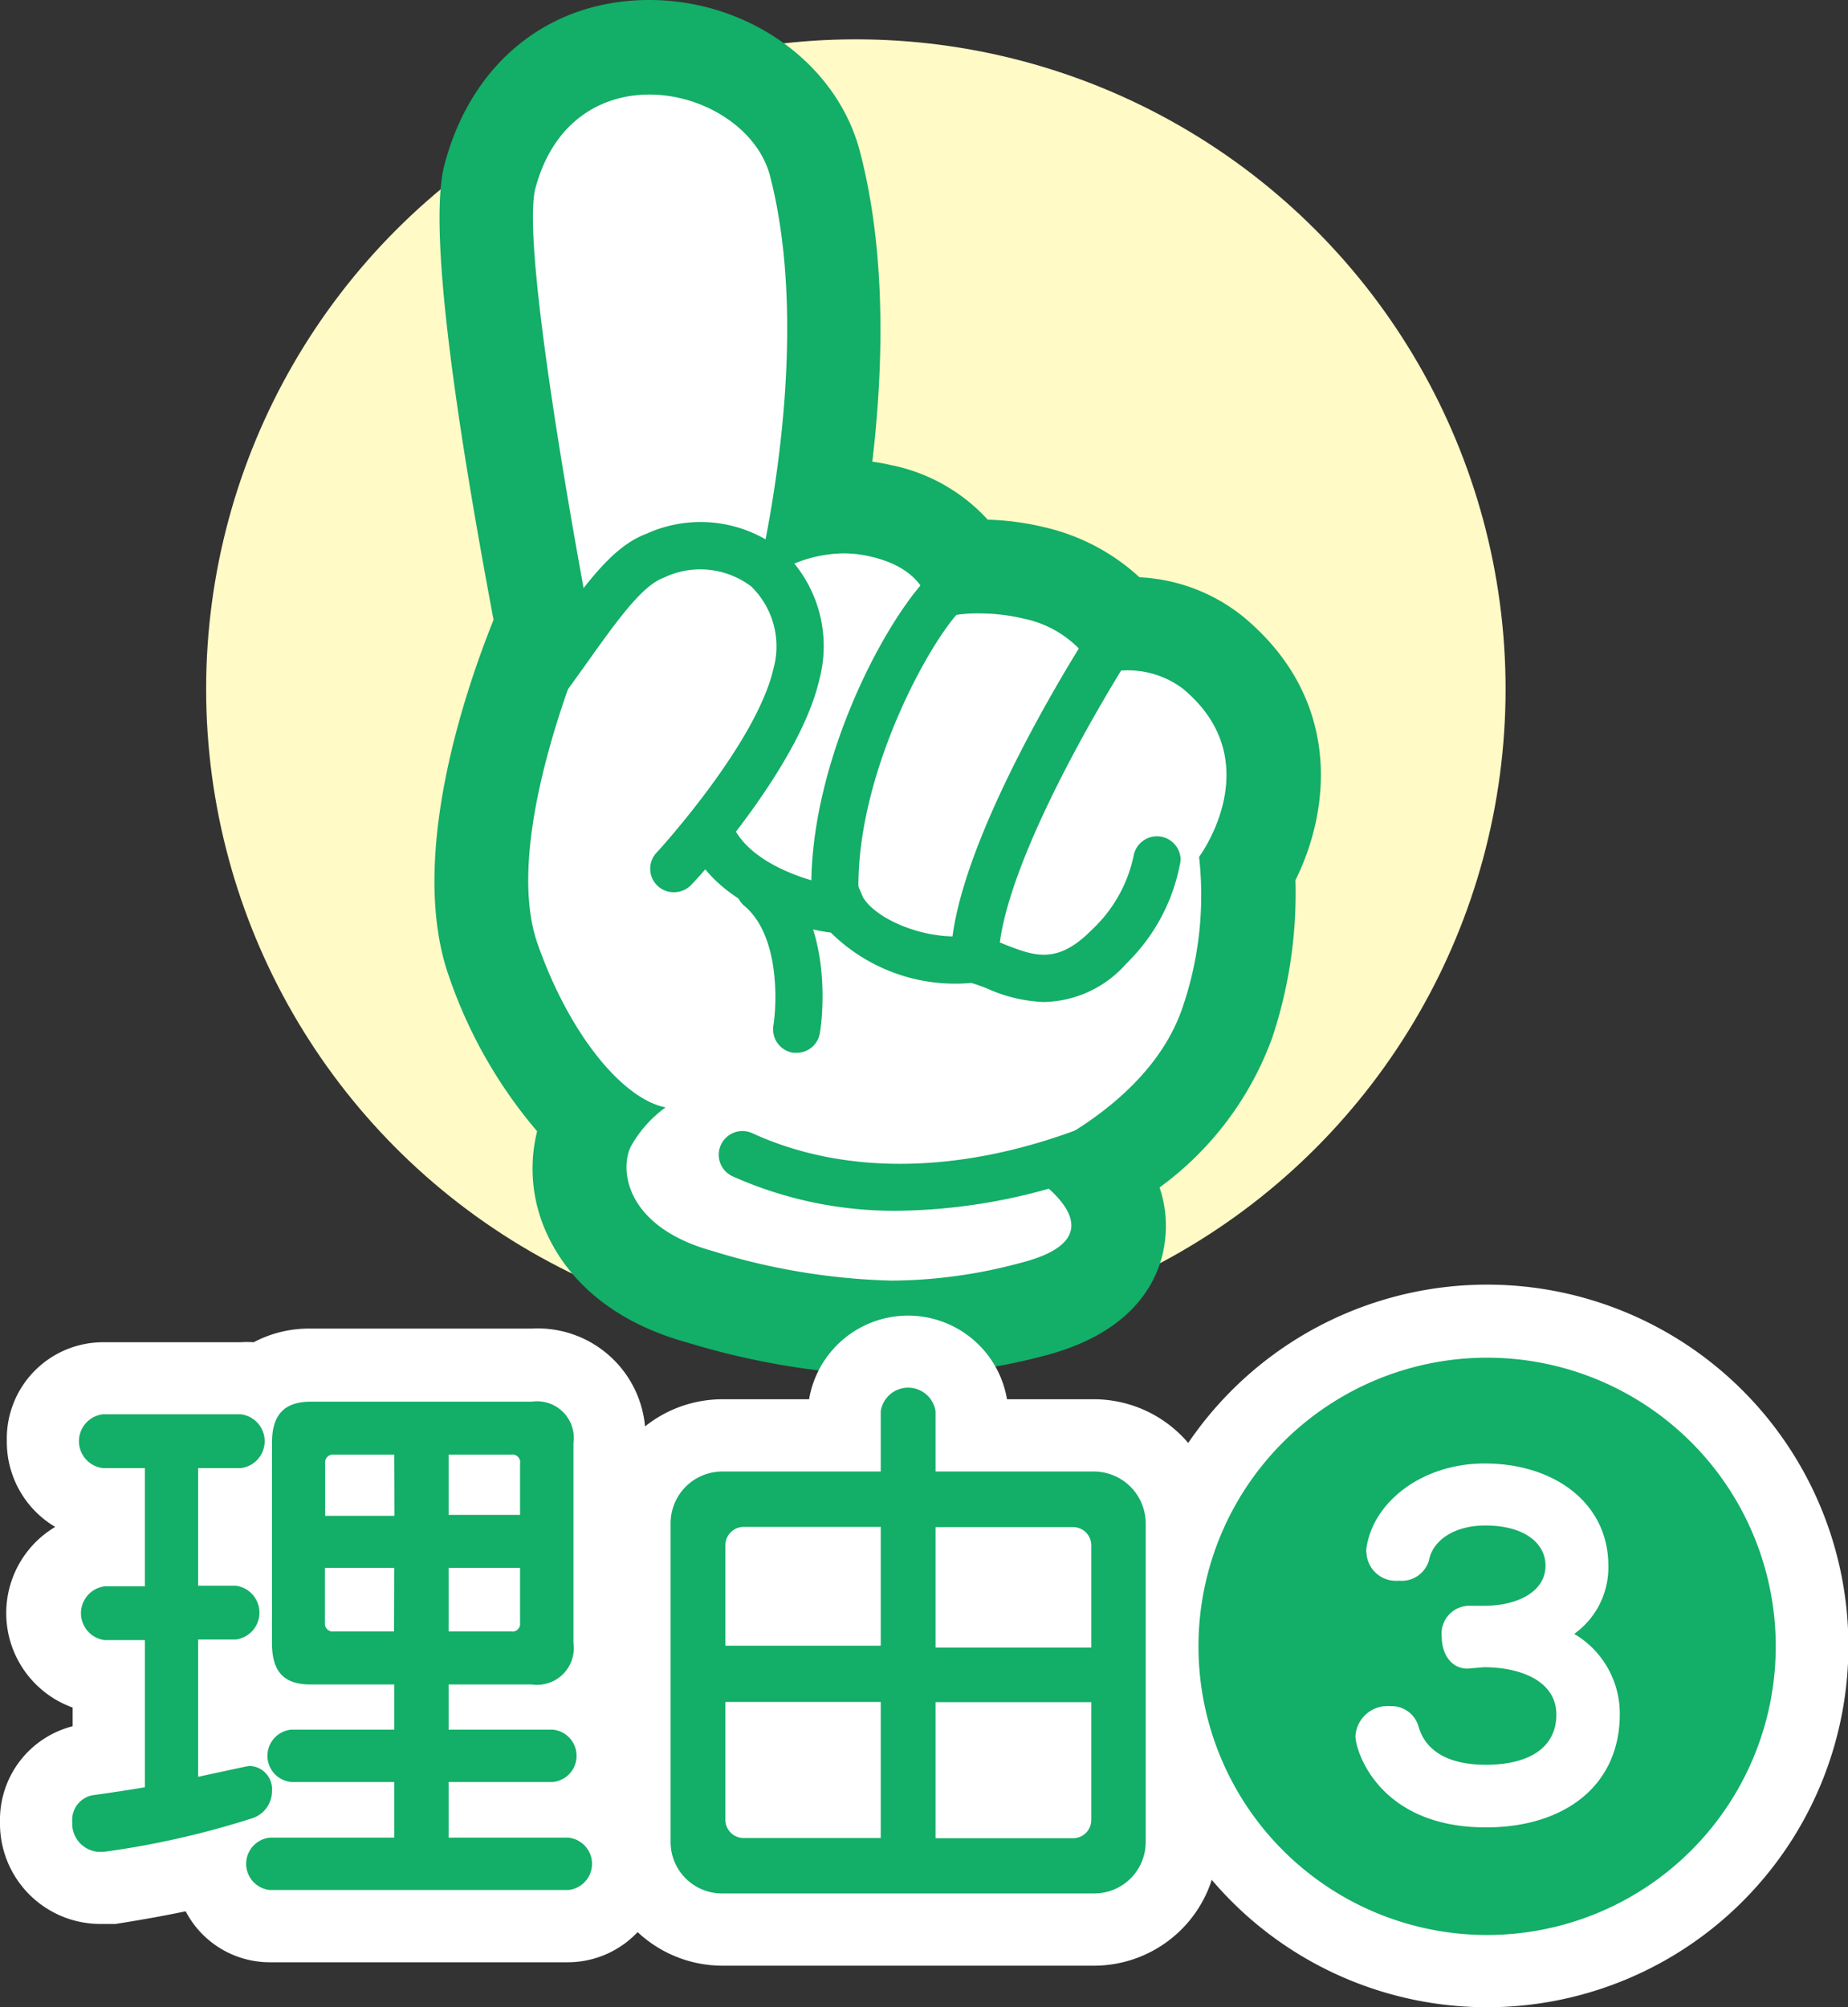 <svg xmlns="http://www.w3.org/2000/svg" viewBox="0 0 92.07 100"><rect x="0" y="0" width="92.07" height="100" fill="#333333" stroke="none"/><g id="レイヤー_2" data-name="レイヤー 2"><g id="レイヤー_1-2" data-name="レイヤー 1"><circle cx="42.64" cy="34.33" r="32.37" style="fill:#fffac6"/><path d="M44.45,66.19a35.73,35.73,0,0,1-9.54-1.55c-3.48-1-4.94-2.83-5.56-4.22a5.12,5.12,0,0,1,0-4.35c.05-.09.09-.19.15-.28a19.13,19.13,0,0,1-4.93-7.92C22.66,42.4,25.93,33.78,27,31.13,26,25.89,23.55,12,24.42,8.78c1.06-4,4.1-6.43,7.93-6.43s7.38,2.49,8.24,5.79c1.53,5.86.91,12.71.2,17.16A9,9,0,0,1,42,25.22a8.42,8.42,0,0,1,1.86.21A6.19,6.19,0,0,1,48,28.23l.78,0a12,12,0,0,1,2.72.32,7.89,7.89,0,0,1,4.26,2.53H56a6.81,6.81,0,0,1,4.41,1.44c4.07,3.35,3.38,8,1.75,10.79a20.52,20.52,0,0,1-1,7.65c-1.2,3.55-4.09,6-6.45,7.45a4.19,4.19,0,0,1,1,3.11c-.23,1.81-1.67,3.07-4.28,3.74A27.1,27.1,0,0,1,44.45,66.19Z" style="fill:#fff"/><path d="M32.35,4.71c2.67,0,5.35,1.66,6,4,2.33,8.91-.76,20.66-.76,20.66A6.58,6.58,0,0,1,42,27.57a5.85,5.85,0,0,1,1.34.15c3.42.77,3,3.23,3,3.23a7.17,7.17,0,0,1,2.48-.39,9.52,9.52,0,0,1,2.18.26,5.37,5.37,0,0,1,3.66,2.72A6.45,6.45,0,0,1,56,33.4a4.56,4.56,0,0,1,2.92.9c4.38,3.62.82,8.39.82,8.39a17.25,17.25,0,0,1-.82,7.49c-1.78,5.29-8.5,7.74-8.5,7.74s6.37,3.49.41,5a25,25,0,0,1-6.4.88,32.84,32.84,0,0,1-8.91-1.47c-4.37-1.2-4.67-4.08-4.08-5.23a6,6,0,0,1,1.72-1.93c-2.06-.4-4.73-3.48-6.37-8.13-1.93-5.44,2.67-15.68,2.67-15.68s-3.63-18.85-2.78-22C27.59,6,30,4.71,32.35,4.71m0-4.71h0c-5,0-8.86,3.13-10.2,8.18-.72,2.68.11,10.32,2.44,22.7-1.44,3.58-4.28,11.93-2.22,17.77a23.74,23.74,0,0,0,4.39,7.71,7.72,7.72,0,0,0,.44,5c.82,1.86,2.72,4.34,7.09,5.54a38,38,0,0,0,10.16,1.64,29.75,29.75,0,0,0,7.59-1c4.77-1.24,5.82-4.12,6-5.73a5.92,5.92,0,0,0-.27-2.65,16,16,0,0,0,5.61-7.45,22.75,22.75,0,0,0,1.16-7.86c1.8-3.62,2.28-9.1-2.63-13.15a8.91,8.91,0,0,0-5.14-1.94,10.44,10.44,0,0,0-4.72-2.49,13.75,13.75,0,0,0-2.84-.38,8.9,8.9,0,0,0-4.87-2.73c-.29-.07-.59-.12-.88-.16.53-4.5.73-10.29-.61-15.42C41.72,3.18,37.3,0,32.35,0Z" style="fill:#13ae67"/><path d="M39.72,52.45l-.19,0a1.18,1.18,0,0,1-1-1.35c.19-1.18.3-4.55-1.48-6a1.18,1.18,0,0,1,1.47-1.84c3.22,2.57,2.37,8,2.33,8.19A1.17,1.17,0,0,1,39.72,52.45Z" style="fill:#13ae67"/><path d="M52,49.92a7.53,7.53,0,0,1-2.77-.65,7.87,7.87,0,0,0-.84-.3,8.82,8.82,0,0,1-7-2.51c-1.75-.21-5.23-1.33-6.72-3.81a1.17,1.17,0,1,1,2-1.21c1.2,2,4.66,2.71,5.21,2.71h0l.81-.16.31.72c.65,1.09,3.12,2.18,5.32,1.9l.18,0,.17,0a7.85,7.85,0,0,1,1.43.46c1.45.56,2.58,1,4.31-.76a7,7,0,0,0,2.07-3.68,1.18,1.18,0,0,1,2.34.24A9.35,9.35,0,0,1,56.12,48,5.6,5.6,0,0,1,52,49.92Z" style="fill:#13ae67"/><path d="M41.63,46.35a1.17,1.17,0,0,1-1.17-1.09C39.92,37.87,45,29.1,47.16,28a1.16,1.16,0,0,1,1.58.49,1.18,1.18,0,0,1-.49,1.59c-1.27.68-5.92,8.45-5.45,15a1.17,1.17,0,0,1-1.09,1.26Z" style="fill:#13ae67"/><path d="M48.57,48.56h-.08a1.18,1.18,0,0,1-1.1-1.25c.35-5.59,6.46-15.17,6.72-15.58a1.18,1.18,0,1,1,2,1.27c-.06.09-6,9.47-6.35,14.46A1.18,1.18,0,0,1,48.57,48.56Z" style="fill:#13ae67"/><path d="M44.77,60.32a19.74,19.74,0,0,1-8.28-1.72,1.17,1.17,0,0,1,1-2.14c4.78,2.19,10.79,2,16.93-.47a1.34,1.34,0,0,1,1.53.06L54.4,57.84l.77-.89.33,1.13A28.76,28.76,0,0,1,44.77,60.32Z" style="fill:#13ae67"/><path d="M33.6,44.45a1.17,1.17,0,0,1-.86-2s4.92-5.36,5.79-9.12a4.17,4.17,0,0,0-1.1-4.11,4.2,4.2,0,0,0-4.38-.43c-1.07.4-2.27,2.07-3.92,4.39-1,1.4-2.2,3.06-3.69,4.93a1.18,1.18,0,0,1-1.84-1.48c1.47-1.82,2.63-3.45,3.61-4.82,2-2.75,3.27-4.57,5-5.22a6.51,6.51,0,0,1,6.78.86,6.5,6.5,0,0,1,1.83,6.41c-1,4.36-6.14,10-6.35,10.19A1.19,1.19,0,0,1,33.6,44.45Z" style="fill:#13ae67"/><path d="M7.22,81.71h-2a1.35,1.35,0,0,1,0-2.68h2V73.14H5.12a1.35,1.35,0,0,1,0-2.68H12a1.35,1.35,0,0,1,0,2.68H9.87V79h1.87a1.35,1.35,0,0,1,0,2.68H9.87v6.84c2.5-.54,2.5-.54,2.56-.54a1.15,1.15,0,0,1,1.12,1.23,1.42,1.42,0,0,1-1,1.38,43.23,43.23,0,0,1-7.39,1.67c-.09,0-.18,0-.26,0A1.41,1.41,0,0,1,3.6,90.77a1.25,1.25,0,0,1,1-1.33c1-.14,1.81-.26,2.62-.4Zm6.24,12.45a1.31,1.31,0,0,1,0-2.61h6.18V88.78H14.52a1.31,1.31,0,0,1,0-2.61h5.12V83.92H15.47c-1.38,0-1.92-.69-1.92-2.07V71.9c0-1.38.57-2.07,1.95-2.07h11a1.83,1.83,0,0,1,2.07,2.07v9.95a1.83,1.83,0,0,1-2.07,2.07H22.35v2.25h5.18a1.31,1.31,0,0,1,0,2.61H22.35v2.77H28.3a1.31,1.31,0,0,1,0,2.61Zm6.18-21.69h-3a.39.39,0,0,0-.44.44v2.61h3.45Zm0,5.64H16.19v2.74a.39.39,0,0,0,.44.43h3Zm6.27-5.2a.38.38,0,0,0-.43-.44H22.35v3h3.56Zm0,5.2H22.35v3.17h3.13a.38.38,0,0,0,.43-.43Z" style="fill:#fff"/><path d="M36,94.33a2.56,2.56,0,0,1-2.59-2.58V75.9A2.58,2.58,0,0,1,36,73.31h7.88v-3a1.38,1.38,0,0,1,2.73,0v3h7.91a2.59,2.59,0,0,1,2.56,2.59V91.75a2.56,2.56,0,0,1-2.56,2.58Zm7.88-18.26H37.06a.91.91,0,0,0-.92.92v5h7.74Zm0,8.72H36.14v5.86a.91.91,0,0,0,.92.92h6.82ZM54.37,77a.91.91,0,0,0-.92-.92H46.61v6h7.76Zm0,7.8H46.61v6.78h6.84a.91.91,0,0,0,.92-.92Z" style="fill:#fff"/><path d="M74.09,96.4A14.38,14.38,0,1,1,88.47,82,14.38,14.38,0,0,1,74.09,96.4Zm-.17-13.34c1.9,0,3.62.72,3.62,2.36s-1.35,2.5-3.51,2.5c-2.47,0-3.16-1.18-3.36-1.92a1.4,1.4,0,0,0-1.41-1,1.6,1.6,0,0,0-1.73,1.49c0,.75,1.18,4.55,6.5,4.55,3.94,0,6.67-2.1,6.67-5.64a4.61,4.61,0,0,0-2.27-4A4.07,4.07,0,0,0,80.13,78c0-3.11-2.68-5.09-6.16-5.09-3.1,0-5.55,1.9-5.89,4.2a.74.74,0,0,0,0,.26,1.47,1.47,0,0,0,1.61,1.38,1.42,1.42,0,0,0,1.5-1C71.36,76.79,72.39,76,74,76c2,0,3,.92,3,2,0,1.29-1.38,2-3.07,2l-.81,0a1.39,1.39,0,0,0-1.29,1.55c0,.8.43,1.58,1.29,1.58Z" style="fill:#fff"/><path d="M28.3,97.76H13.46a4.73,4.73,0,0,1-4.21-2.54c-1,.21-2.16.42-3.49.63l-.25,0c-.19,0-.42,0-.56,0A5,5,0,0,1,0,90.77,4.81,4.81,0,0,1,3.62,86v-.93a5,5,0,0,1-.87-9A4.92,4.92,0,0,1,.34,71.79a4.8,4.8,0,0,1,4.78-4.92H12a4.49,4.49,0,0,1,.64,0,5.9,5.9,0,0,1,2.84-.68h11a5.37,5.37,0,0,1,5.67,5.67v9.95a6.26,6.26,0,0,1-.66,2.87,4.93,4.93,0,0,1,.8,2.74,5.19,5.19,0,0,1-.44,2.1,5,5,0,0,1,1.22,3.31A4.79,4.79,0,0,1,28.3,97.76Z" style="fill:#fff"/><path d="M54.52,97.93H36a6.19,6.19,0,0,1-6.19-6.18V75.9A6.19,6.19,0,0,1,36,69.71h4.31a5,5,0,0,1,9.86,0h4.35a6.18,6.18,0,0,1,6.15,6.19V91.75A6.17,6.17,0,0,1,54.52,97.93Z" style="fill:#fff"/><path d="M74.09,100a18,18,0,1,1,18-18A18,18,0,0,1,74.09,100Zm.59-13.24h0ZM64.46,77.18A10.8,10.8,0,0,0,64,85.8a5.16,5.16,0,0,1,3.29-4,4.91,4.91,0,0,1-2.83-4.44S64.46,77.23,64.46,77.18ZM83.1,81.12a8.17,8.17,0,0,1,1.2,4.3v.07a10.82,10.82,0,0,0-.61-8.38c0,.28,0,.57,0,.86A8.09,8.09,0,0,1,83.1,81.12Zm-9,3.75v0Zm.58-6.38v0Z" style="fill:#fff"/><path d="M7.22,81.71h-2a1.35,1.35,0,0,1,0-2.68h2V73.14H5.12a1.35,1.35,0,0,1,0-2.68H12a1.35,1.35,0,0,1,0,2.68H9.87V79h1.87a1.35,1.35,0,0,1,0,2.68H9.87v6.84c2.5-.54,2.5-.54,2.56-.54a1.15,1.15,0,0,1,1.12,1.23,1.42,1.42,0,0,1-1,1.38,43.23,43.23,0,0,1-7.39,1.67c-.09,0-.18,0-.26,0A1.41,1.41,0,0,1,3.6,90.77a1.25,1.25,0,0,1,1-1.33c1-.14,1.81-.26,2.62-.4Zm6.24,12.45a1.31,1.31,0,0,1,0-2.61h6.18V88.78H14.52a1.31,1.31,0,0,1,0-2.61h5.12V83.92H15.47c-1.38,0-1.92-.69-1.92-2.07V71.9c0-1.38.57-2.07,1.95-2.07h11a1.83,1.83,0,0,1,2.07,2.07v9.95a1.83,1.83,0,0,1-2.07,2.07H22.35v2.25h5.18a1.31,1.31,0,0,1,0,2.61H22.35v2.77H28.3a1.31,1.31,0,0,1,0,2.61Zm6.18-21.69h-3a.39.39,0,0,0-.44.44v2.61h3.45Zm0,5.64H16.19v2.74a.39.39,0,0,0,.44.43h3Zm6.27-5.2a.38.38,0,0,0-.43-.44H22.35v3h3.56Zm0,5.2H22.35v3.17h3.13a.38.38,0,0,0,.43-.43Z" style="fill:#13ae67"/><path d="M36,94.33a2.56,2.56,0,0,1-2.59-2.58V75.9A2.58,2.58,0,0,1,36,73.31h7.88v-3a1.38,1.38,0,0,1,2.73,0v3h7.91a2.59,2.59,0,0,1,2.56,2.59V91.75a2.56,2.56,0,0,1-2.56,2.58Zm7.88-18.26H37.06a.91.91,0,0,0-.92.92v5h7.74Zm0,8.72H36.14v5.86a.91.91,0,0,0,.92.92h6.82ZM54.37,77a.91.91,0,0,0-.92-.92H46.61v6h7.76Zm0,7.8H46.61v6.78h6.84a.91.91,0,0,0,.92-.92Z" style="fill:#13ae67"/><path d="M74.09,96.4A14.38,14.38,0,1,1,88.47,82,14.38,14.38,0,0,1,74.09,96.4Zm-.17-13.34c1.9,0,3.62.72,3.62,2.36s-1.35,2.5-3.51,2.5c-2.47,0-3.16-1.18-3.36-1.92a1.4,1.4,0,0,0-1.41-1,1.6,1.6,0,0,0-1.73,1.49c0,.75,1.18,4.55,6.5,4.55,3.94,0,6.67-2.1,6.67-5.64a4.61,4.61,0,0,0-2.27-4A4.07,4.07,0,0,0,80.13,78c0-3.11-2.68-5.09-6.16-5.09-3.1,0-5.55,1.9-5.89,4.2a.74.74,0,0,0,0,.26,1.47,1.47,0,0,0,1.61,1.38,1.42,1.42,0,0,0,1.5-1C71.36,76.79,72.39,76,74,76c2,0,3,.92,3,2,0,1.29-1.38,2-3.07,2l-.81,0a1.39,1.39,0,0,0-1.29,1.55c0,.8.43,1.58,1.29,1.58Z" style="fill:#13ae67"/></g></g></svg>